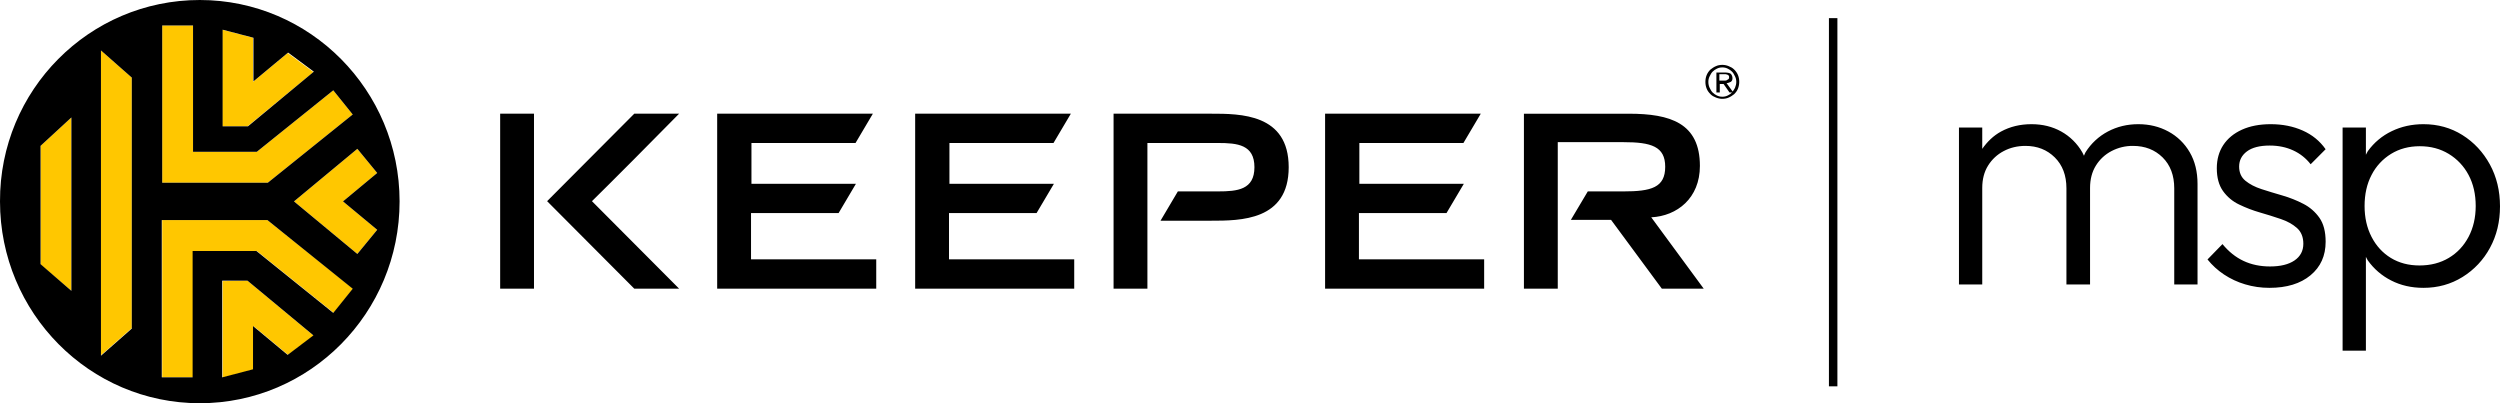 <svg width="248" height="40" viewBox="0 0 248 40" fill="none" xmlns="http://www.w3.org/2000/svg">
<path d="M4.023 14.468L7.082 11.65V28.852L4.023 26.244V14.468ZM34.989 11.356L33.061 8.958L25.476 15.057H19.149V2.523H16.09V18.128H26.566L34.989 11.356ZM31.091 7.15L28.535 5.258L25.099 8.118V3.743L22.04 2.944V12.534H24.554L31.091 7.15ZM22.082 27.886V37.475L25.141 36.676V32.344L28.577 35.204L31.133 33.311L24.555 27.843L22.082 27.886ZM16.09 21.829V37.433H19.149V24.899H25.476L33.102 31.04L35.03 28.642L26.524 21.829H16.09ZM10.014 35.246L13.073 32.554V7.696L10.014 5.004V35.246ZM37.419 17.16L35.449 14.763L29.164 19.978L35.449 25.193L37.419 22.795L34.025 19.977C34.025 19.979 37.419 17.16 37.419 17.16Z" fill="#FFC700"/>
<path d="M172.029 6.898C171.861 6.73 171.694 6.646 171.484 6.561C171.284 6.478 171.071 6.436 170.855 6.435C170.645 6.435 170.393 6.477 170.225 6.561C170.015 6.645 169.847 6.771 169.679 6.898C169.516 7.052 169.388 7.239 169.302 7.446C169.218 7.656 169.176 7.867 169.176 8.12C169.176 8.372 169.218 8.583 169.302 8.794C169.385 9.004 169.511 9.173 169.679 9.341C169.847 9.51 170.015 9.594 170.225 9.678C170.434 9.762 170.645 9.804 170.855 9.804C171.064 9.804 171.316 9.762 171.484 9.678C171.693 9.594 171.861 9.468 172.029 9.341C172.197 9.173 172.323 9.004 172.407 8.794C172.491 8.583 172.533 8.33 172.533 8.12C172.533 7.867 172.491 7.656 172.407 7.446C172.321 7.239 172.192 7.052 172.029 6.898ZM172.114 8.71C172.048 8.841 171.97 8.965 171.879 9.081L171.274 8.247C171.442 8.247 171.568 8.163 171.694 8.12C171.82 8.037 171.862 7.91 171.862 7.742C171.859 7.585 171.799 7.435 171.694 7.32C171.568 7.236 171.359 7.194 171.106 7.194H170.267V9.174H170.602V8.331H170.98L171.568 9.174H171.819C171.697 9.296 171.555 9.395 171.4 9.469C171.231 9.555 171.043 9.598 170.854 9.595C170.645 9.595 170.476 9.553 170.308 9.469C170.153 9.396 170.011 9.296 169.889 9.174C169.763 9.048 169.679 8.879 169.595 8.71C169.511 8.542 169.469 8.331 169.469 8.12C169.469 7.909 169.511 7.742 169.595 7.573C169.679 7.404 169.763 7.236 169.889 7.109C170.015 6.983 170.14 6.899 170.308 6.814C170.477 6.728 170.665 6.685 170.854 6.688C171.063 6.688 171.232 6.73 171.4 6.814C171.568 6.898 171.693 6.983 171.819 7.109C171.945 7.236 172.029 7.404 172.113 7.573C172.197 7.742 172.239 7.91 172.239 8.12C172.239 8.331 172.197 8.499 172.114 8.71ZM171.148 7.993H170.561V7.362H171.19C171.231 7.362 171.316 7.404 171.358 7.404C171.4 7.447 171.442 7.447 171.484 7.488C171.526 7.531 171.526 7.572 171.526 7.657C171.526 7.742 171.526 7.783 171.484 7.825C171.442 7.868 171.4 7.909 171.358 7.909C171.274 7.993 171.19 7.993 171.148 7.993ZM74.502 25.727H86.923V28.634H71.144V11.279H86.588L84.868 14.186H74.544V18.23H84.909L83.189 21.136H74.502V25.727ZM94.141 25.727H106.563V28.634H90.784V11.279H106.228L104.507 14.186H94.184V18.23H104.549L102.828 21.136H94.141V25.727ZM134.806 25.727H147.228V28.634H131.449V11.279H146.892L145.171 14.186H134.848V18.23H145.214L143.493 21.136H134.806L134.806 25.727ZM58.722 19.957L67.367 28.634H62.919L54.274 19.957L62.919 11.279H67.367C65.31 13.385 60.233 18.482 58.722 19.957ZM49.616 11.279H52.972V28.634H49.616V11.279ZM163.804 21.557L169.008 28.634H164.853L159.817 21.81H155.831L157.509 18.988H161.034C163.804 18.988 165.188 18.61 165.188 16.545C165.188 14.524 163.803 14.102 161.034 14.102H154.53V28.635H151.173V11.28H161.581C165.693 11.28 168.63 12.206 168.63 16.461C168.63 19.662 166.364 21.431 163.804 21.557ZM127.839 16.586C127.839 21.894 123.055 21.894 120.118 21.894H115.124L116.844 18.987H120.831C122.761 18.987 124.44 18.818 124.44 16.586C124.44 14.353 122.761 14.185 120.831 14.185H113.823V28.633H110.466V11.278H120.118C123.055 11.279 127.839 11.279 127.839 16.586ZM181.43 1.801H182.27V38.323H181.43V1.801ZM217.22 15.102C217.737 15.985 217.995 17.035 217.995 18.249V28.222H215.685V18.68C215.685 17.4 215.299 16.378 214.531 15.615C213.759 14.854 212.78 14.473 211.591 14.473C210.85 14.465 210.119 14.642 209.462 14.986C208.825 15.317 208.289 15.815 207.911 16.427C207.527 17.046 207.333 17.786 207.333 18.647V28.222H204.99V18.68C204.99 17.4 204.604 16.378 203.834 15.615C203.064 14.854 202.096 14.473 200.929 14.473C200.138 14.473 199.416 14.643 198.768 14.986C198.131 15.317 197.595 15.815 197.217 16.427C196.83 17.046 196.639 17.786 196.639 18.647V28.222H194.329V12.649H196.639V14.766C197.137 14.057 197.74 13.464 198.504 13.047C199.395 12.562 200.401 12.319 201.523 12.319C202.623 12.319 203.609 12.562 204.477 13.047C205.344 13.53 206.063 14.24 206.558 15.102C206.623 15.213 206.671 15.335 206.728 15.451C206.788 15.339 206.819 15.209 206.887 15.102C207.432 14.234 208.194 13.525 209.098 13.047C210.011 12.562 211.017 12.319 212.119 12.319C213.218 12.319 214.215 12.562 215.106 13.047C215.987 13.522 216.719 14.234 217.22 15.102ZM222.122 16.526C222.122 17.122 222.331 17.592 222.749 17.934C223.168 18.277 223.701 18.553 224.349 18.763C224.998 18.972 225.686 19.183 226.412 19.392C227.138 19.602 227.832 19.878 228.492 20.22C229.131 20.545 229.68 21.023 230.092 21.613C230.5 22.197 230.703 22.987 230.703 23.981C230.703 25.373 230.203 26.482 229.2 27.311C228.199 28.139 226.84 28.554 225.124 28.554C224.288 28.554 223.484 28.438 222.714 28.206C221.971 27.987 221.265 27.657 220.619 27.229C220.001 26.819 219.45 26.316 218.984 25.738L220.469 24.214C221.085 24.965 221.784 25.523 222.565 25.887C223.345 26.252 224.22 26.433 225.189 26.433C226.223 26.433 227.031 26.234 227.616 25.837C228.197 25.439 228.491 24.887 228.491 24.18C228.491 23.518 228.282 22.999 227.864 22.623C227.445 22.248 226.911 21.949 226.262 21.729C225.579 21.497 224.892 21.281 224.199 21.082C223.484 20.878 222.789 20.611 222.12 20.287C221.48 19.985 220.929 19.523 220.518 18.945C220.112 18.371 219.907 17.619 219.907 16.692C219.907 15.809 220.123 15.041 220.55 14.389C220.98 13.738 221.596 13.23 222.399 12.865C223.203 12.501 224.154 12.319 225.255 12.319C226.421 12.319 227.477 12.528 228.424 12.948C229.37 13.368 230.129 13.986 230.701 14.803L229.216 16.294C228.759 15.701 228.164 15.229 227.484 14.919C226.791 14.599 226.015 14.439 225.155 14.439C224.165 14.439 223.411 14.633 222.895 15.019C222.38 15.405 222.122 15.908 222.122 16.526ZM246.993 16.31C246.321 15.084 245.414 14.113 244.269 13.395C243.124 12.677 241.838 12.319 240.407 12.319C239.262 12.319 238.212 12.55 237.255 13.014C236.316 13.463 235.505 14.141 234.894 14.986C234.812 15.099 234.77 15.237 234.697 15.355V12.65H232.386V34.783H234.697V25.478C234.764 25.588 234.803 25.715 234.878 25.82C235.48 26.669 236.279 27.357 237.205 27.824C238.151 28.31 239.219 28.554 240.407 28.554C241.837 28.554 243.131 28.195 244.285 27.477C245.431 26.768 246.371 25.768 247.009 24.578C247.67 23.363 248 21.994 248 20.469C248 18.923 247.664 17.537 246.993 16.31ZM244.88 23.501C244.406 24.396 243.751 25.091 242.915 25.588C242.08 26.085 241.111 26.334 240.012 26.334C238.933 26.334 237.987 26.085 237.172 25.588C236.359 25.091 235.72 24.395 235.259 23.501C234.796 22.606 234.566 21.585 234.566 20.436C234.566 19.265 234.796 18.238 235.259 17.354C235.699 16.494 236.367 15.771 237.19 15.267C238.015 14.759 238.967 14.505 240.044 14.505C241.123 14.505 242.08 14.759 242.916 15.267C243.748 15.771 244.427 16.492 244.881 17.354C245.354 18.238 245.59 19.265 245.59 20.436C245.589 21.585 245.353 22.606 244.88 23.501ZM39.639 19.979C39.639 31.041 30.756 40 19.82 40C8.883 40 -9.95887e-05 31.041 -9.95887e-05 19.979C-0.042 8.959 8.841 0 19.82 0C30.756 0 39.639 8.959 39.639 19.979ZM22.083 12.534H24.596L31.133 7.109L28.577 5.216L25.141 8.076V3.744L22.083 2.945V12.534ZM7.082 11.651L4.023 14.469V26.203L7.082 28.853V11.651ZM13.074 7.697L10.015 5.005V35.288L13.074 32.596V7.697ZM31.091 33.27L24.554 27.844H22.04V37.434L25.099 36.634V32.344L28.535 35.204L31.091 33.27ZM34.989 28.643L26.524 21.829H16.049V37.434H19.108V24.899H25.435L33.061 31.041L34.989 28.643ZM35.449 14.763L29.164 19.979L35.449 25.194L37.419 22.796L34.025 19.978L37.419 17.159L35.449 14.763ZM34.989 11.356L33.061 8.959L25.477 15.057H19.149V2.524H16.09V18.128H26.566L34.989 11.356Z" fill="black"/>
</svg>
